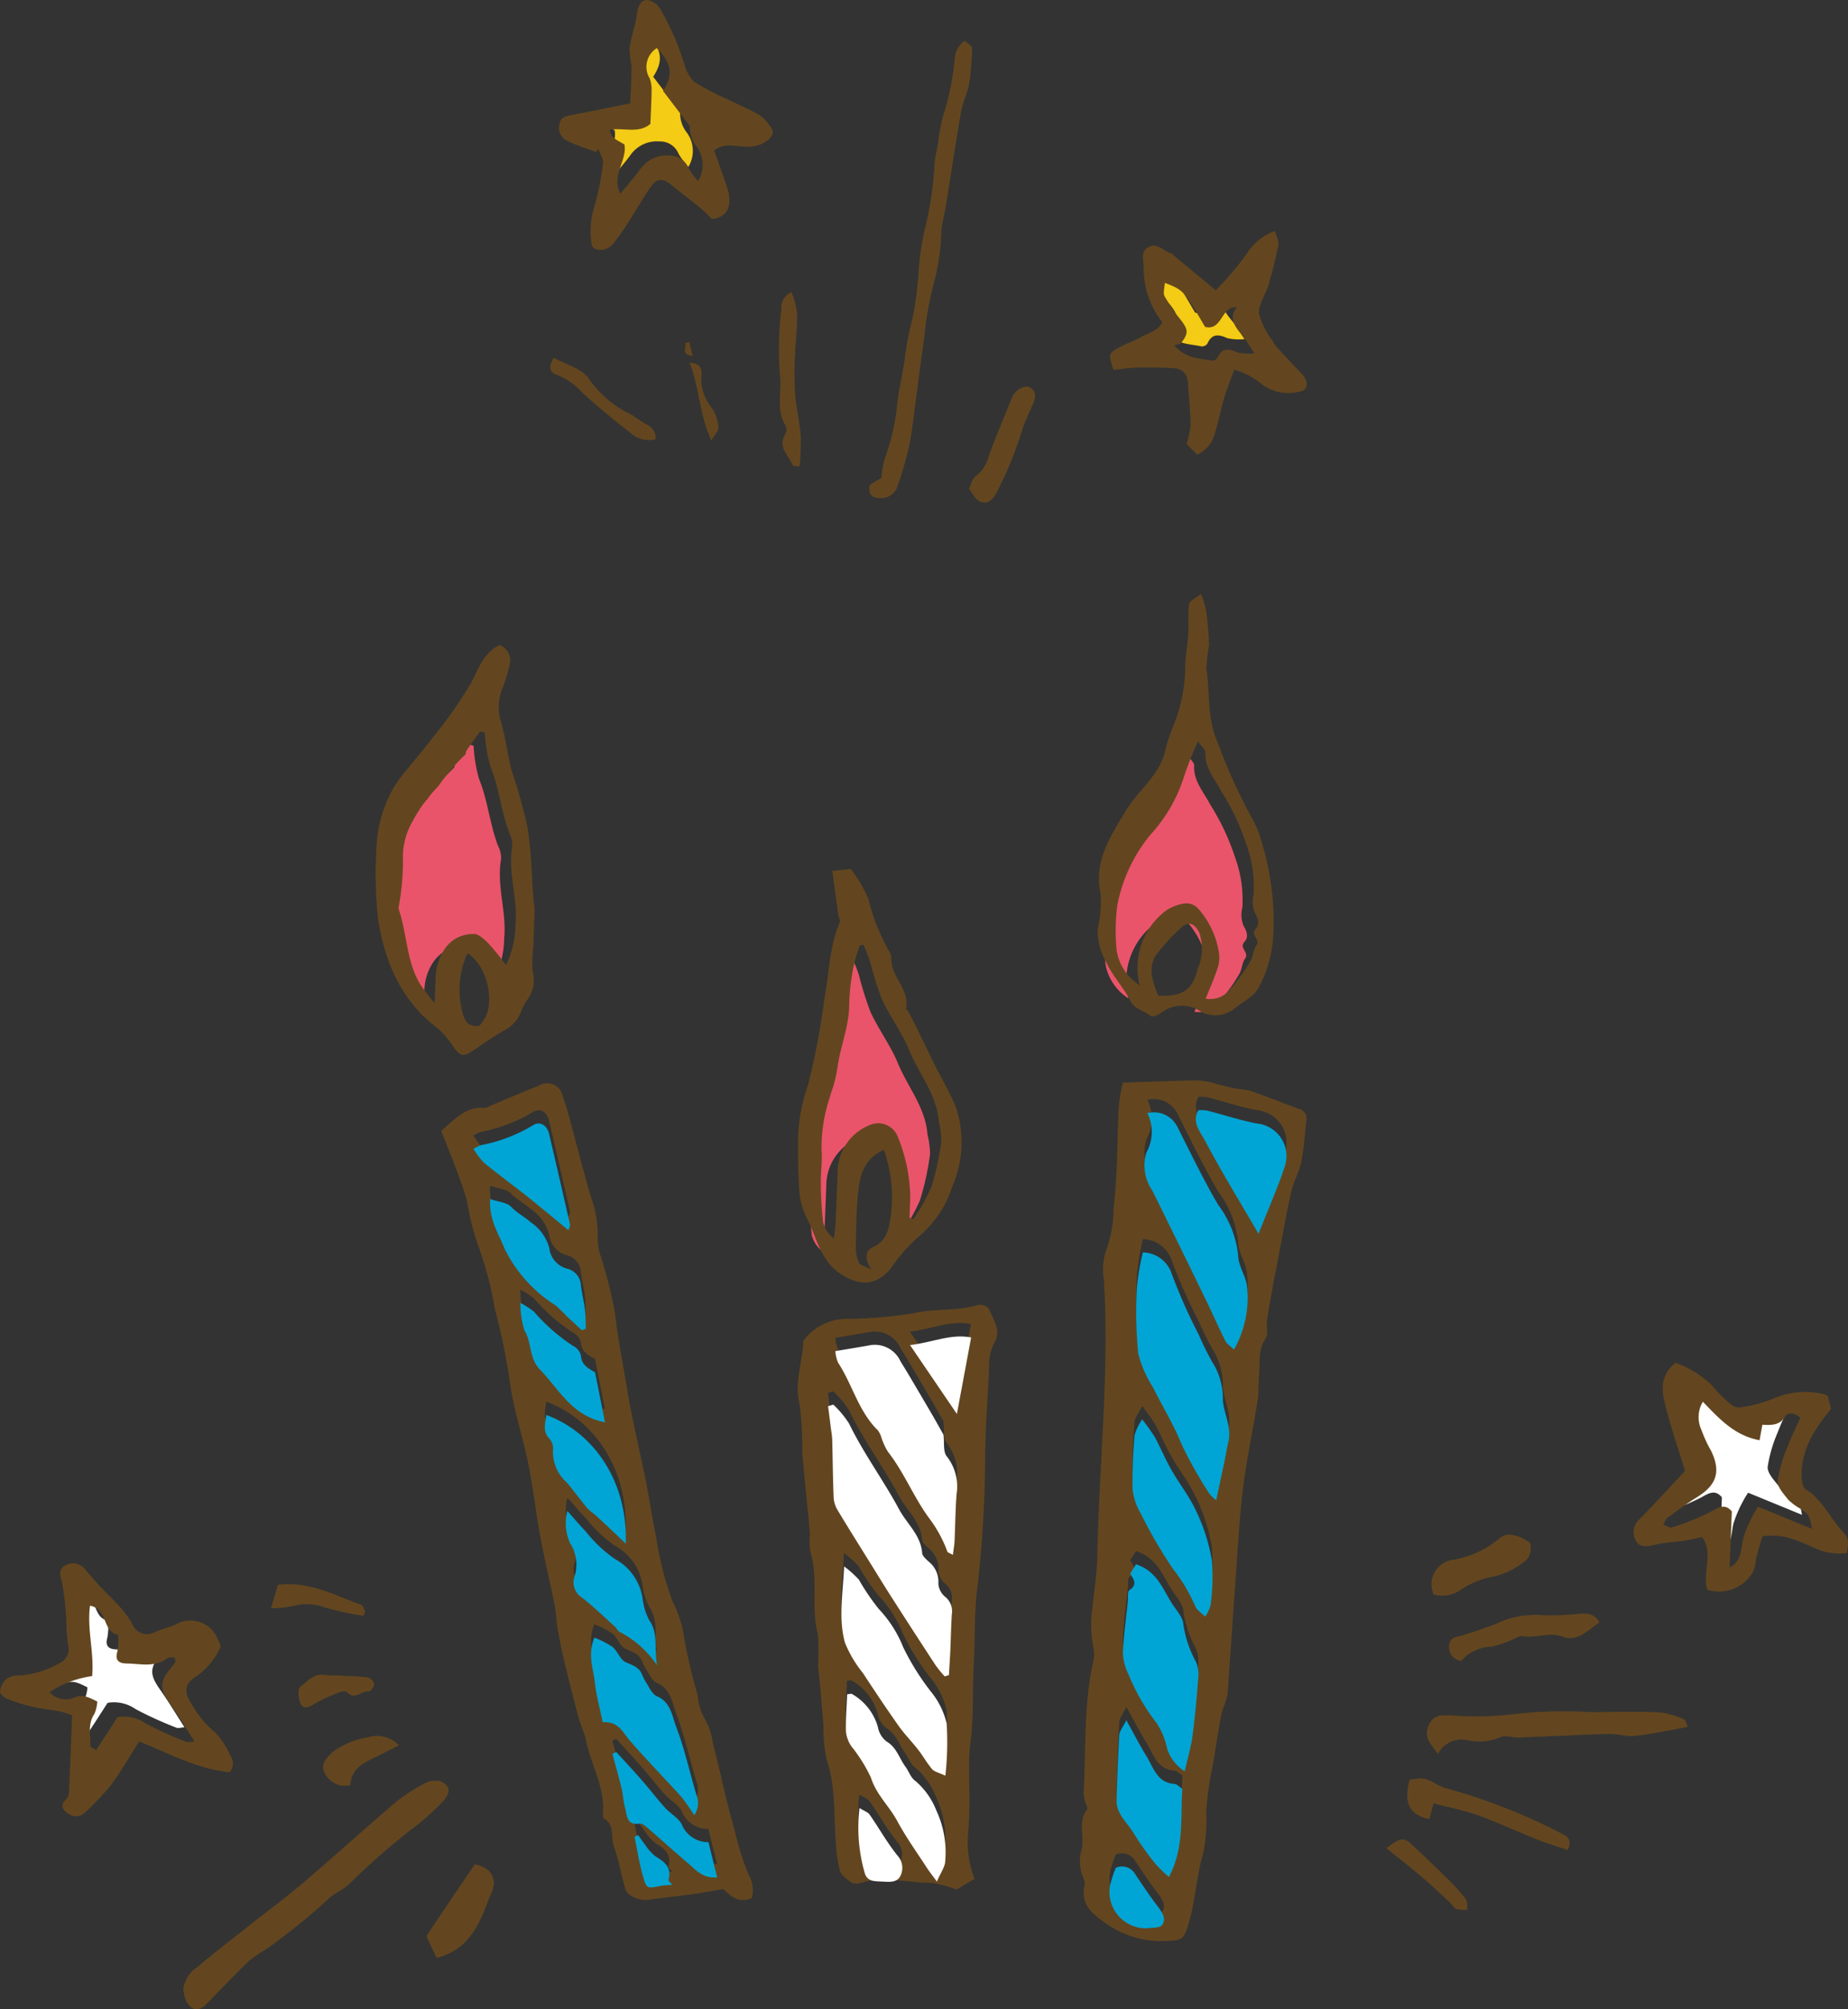 <svg id="グループ_19154" data-name="グループ 19154" xmlns="http://www.w3.org/2000/svg" xmlns:xlink="http://www.w3.org/1999/xlink" width="138" height="150" viewBox="0 0 138 150">
  <rect x="0" y="0" width="138" height="150" fill="#333333" stroke="none"/>
  <defs>
    <clipPath id="clip-path">
      <rect id="長方形_2193" data-name="長方形 2193" width="138" height="150" fill="none"/>
    </clipPath>
  </defs>
  <g id="グループ_19153" data-name="グループ 19153" clip-path="url(#clip-path)">
    <path id="パス_113415" data-name="パス 113415" d="M8.557,139.994a5.879,5.879,0,0,1-.064,1.25c-.2.676.115.891.694.9,1.018.012,2.072.313,3.01-.383.137-.1.38-.059.574-.081.032.176.085.273.055.332a2.245,2.245,0,0,1-.294.422c-.906,1.067-.9,1.592-.116,2.7.628.889,1.186,1.824,1.831,2.822-.24.015-.461.1-.62.027a28.24,28.24,0,0,1-3.021-1.375,2.809,2.809,0,0,0-2.1-.474c-.523.811-1.049,1.624-1.594,2.463-.176-.12-.44-.222-.438-.312.023-.8-.211-1.628.3-2.388A2.649,2.649,0,0,0,7,144.974c-.611-.291-1.025-.559-1.7-.3a1.613,1.613,0,0,1-1.862-.4A7.728,7.728,0,0,1,6.6,143.073c.166-1.77-.4-3.484-.158-5.247,1.392.269.894,1.987,2.113,2.168" transform="translate(-0.471 -19.011)" fill="#fff" fill-rule="evenodd"/>
    <path id="パス_113416" data-name="パス 113416" d="M150.223,128.006a9.591,9.591,0,0,0-1.091,2.29c-.193.739-.066,1.725-1.034,2.247.057-1.458.111-2.815.166-4.192-.5-.585-.938-.333-1.546.013a18.859,18.859,0,0,1-2.933,1.187c-.144.052-.37-.114-.646-.211.136-.228.186-.408.3-.5.728-.529,1.449-1.073,2.215-1.545,1.477-.914,1.805-1.909,1.07-3.444a10.794,10.794,0,0,1-.743-1.611,2.24,2.24,0,0,1,.119-2.079c1.226,1.276,2.371,2.533,4.235,2.876.086-.476.142-.8.208-1.155.694.035,1.278.046,1.682-.586.24-.377.664-.338,1.152.056-.311.7-.673,1.416-.948,2.161a10.264,10.264,0,0,0-.745,2.565c-.037.449.462.98.8,1.407a4.146,4.146,0,0,0,.921.677c.624.428.639.446.843,1.5-1.318-.542-2.575-1.056-4.032-1.655" transform="translate(-19.682 -16.574)" fill="#fff" fill-rule="evenodd"/>
    <path id="パス_113417" data-name="パス 113417" d="M58.538,12.869a5.99,5.99,0,0,1-.73-.986,1.487,1.487,0,0,0-1.423-.92,2.42,2.42,0,0,0-2.21,1.08c-.442.582-.919,1.136-1.441,1.779-.714-1.411.531-2.5.3-3.69-.929-.515-.929-.515-1.121-1.087,1.027-.191,2.178.317,3.061-.446.035-.9.083-1.722.091-2.543a2.357,2.357,0,0,0-.149-.86,1.649,1.649,0,0,1,.536-2.253c1.107,1.133,1.253,1.988.464,3.193.615.81,1.255,1.645,2.008,2.634a2.377,2.377,0,0,0,.522,1.562,2.3,2.3,0,0,1,.094,2.535" transform="translate(-7.138 -0.406)" fill="#f4cb15" fill-rule="evenodd"/>
    <path id="パス_113418" data-name="パス 113418" d="M106.666,28.526a3.969,3.969,0,0,1-1.288-.073c-.668-.309-1.149-.334-1.487.422a.507.507,0,0,1-.436.193c-.89-.2-1.891-.114-2.775-1.143.2-.067.429-.072.519-.185.569-.723.523-1.008-.086-1.778a11.383,11.383,0,0,1-1.154-1.7c-.131-.25,0-.637.016-1,1.411.549,1.411.549,3.007,3.288,1.307.31,1.167-1.551,2.378-1.474-.664.847-.122,1.475.414,2.13.312.382.561.818.893,1.314" transform="translate(-13.736 -3.209)" fill="#f4cb15" fill-rule="evenodd"/>
    <path id="パス_113419" data-name="パス 113419" d="M77.006,103.429l-.294-.089c.02-.5.041-1,.06-1.5a12.408,12.408,0,0,0-.941-4.585,1.571,1.571,0,0,0-2.161-.811,3.8,3.8,0,0,0-2.326,3.442c-.049,1.3-.1,2.609-.156,3.911-.018.355-.081.712-.125,1.066a2.2,2.2,0,0,1-.8-1.189,26.49,26.49,0,0,1-.172-2.964c-.014-.824.122-1.656.049-2.473a11.93,11.93,0,0,1,.6-3.844c.085-.356.237-.7.329-1.052a10.748,10.748,0,0,0,.267-1.246c.218-1.617.9-3.135.876-4.807a16.373,16.373,0,0,1,.368-2.938,10.1,10.1,0,0,1,.442-1.385l.266-.009c.164.421.351.836.488,1.266a24.156,24.156,0,0,0,.875,2.786c.6,1.3,1.491,2.48,2.034,3.8.728,1.771,2.055,3.3,2.211,5.305a7.069,7.069,0,0,1,.194,1.481,20.194,20.194,0,0,1-.761,3.477,14.336,14.336,0,0,1-1.327,2.356" transform="translate(-9.638 -11.443)" fill="#e9546b" fill-rule="evenodd"/>
    <path id="パス_113420" data-name="パス 113420" d="M39.627,64.458q.177.05.352.106a10.9,10.9,0,0,0,.405,2.474c.662,1.626.8,3.381,1.421,5a2.068,2.068,0,0,1,.227.985c-.357,1.987.426,3.921.229,5.914a6.988,6.988,0,0,1-.7,2.974,20.4,20.4,0,0,0-1.317-1.627c-.308-.314-.78-.742-1.119-.7a2.519,2.519,0,0,0-2.135,1.1,3.889,3.889,0,0,0-.683,2.087c-.016.56-.043,1.12-.077,1.978a17.4,17.4,0,0,1-1.071-1.4c-1.038-1.722-.982-3.763-1.606-5.608a.585.585,0,0,1,.009-.258,18.873,18.873,0,0,0,.3-3.357,5.337,5.337,0,0,1,.744-3A10.929,10.929,0,0,1,36.5,68.574a14.8,14.8,0,0,1,1.983-2.343c.087-.06.068-.253.14-.356.327-.479.669-.947,1-1.417" transform="translate(-4.612 -8.891)" fill="#e9546b" fill-rule="evenodd"/>
    <path id="パス_113421" data-name="パス 113421" d="M97.416,83.543A3.811,3.811,0,0,1,95.7,81a14.792,14.792,0,0,1,.043-3.434,11.834,11.834,0,0,1,2.443-5.237,11.434,11.434,0,0,0,2.466-4.144,26.307,26.307,0,0,1,1.113-2.86c.268.383.569.616.557.831-.066,1.163.723,1.993,1.189,2.9a17.6,17.6,0,0,1,1.87,3.972,9.125,9.125,0,0,1,.537,3.758,2.146,2.146,0,0,0,.107,1.369c.272.446.351.844.053,1.168-.429.475.385.787.047,1.248-.234.322-.225.811-.437,1.157a12.087,12.087,0,0,1-1.421,1.976,1.9,1.9,0,0,1-1.922.837c.3-.743.619-1.475.87-2.225a2.418,2.418,0,0,0,.129-1.149,6.488,6.488,0,0,0-1.618-3.416,1.2,1.2,0,0,0-.9-.325,3.3,3.3,0,0,0-1.413.518,5.321,5.321,0,0,0-1.995,5.6" transform="translate(-13.148 -9.011)" fill="#e9546b" fill-rule="evenodd"/>
    <path id="パス_113422" data-name="パス 113422" d="M102.418,93.567a6.251,6.251,0,0,1,1.376.288c.457.1.911.231,1.371.321a7.663,7.663,0,0,1,1.019.149c1.241.437,2.466.92,3.7,1.366a.76.76,0,0,1,.525.918c-.117,1.023-.181,2.058-.39,3.063-.161.778-.592,1.5-.759,2.272-.417,1.923-.753,3.868-1.122,5.8-.041.212-.1.417-.135.631-.18,1.017-.373,2.034-.526,3.055-.07.47.107,1.064-.122,1.41-.585.88-.392,1.832-.48,2.76-.057.607-.006,1.226-.1,1.824-.342,2.151-.8,4.285-1.076,6.444-.268,2.1-.378,4.224-.534,6.342-.217,2.982-.411,5.968-.621,8.953a3.037,3.037,0,0,1-.122.632c-.116.394-.3.773-.372,1.172-.228,1.226-.422,2.457-.618,3.688a22.833,22.833,0,0,0-.5,3.556,11.667,11.667,0,0,1-.245,3.112c-.509,1.774-.568,3.622-1.124,5.374-.3.931-.48,1.071-1.455,1.1a7.134,7.134,0,0,1-4.543-1.219c-1.019-.721-2.034-1.384-1.728-2.878a.8.8,0,0,0-.041-.511,3.193,3.193,0,0,1-.15-2.29c.182-.968-.3-2.018.393-2.915.065-.083-.073-.317-.112-.486a2.836,2.836,0,0,1-.149-.747c.178-3.269,0-6.564.711-9.8a2.5,2.5,0,0,0,.021-1.039,8.555,8.555,0,0,1-.1-2.788c.14-1.351.36-2.7.387-4.055.141-6.89.914-13.767.489-20.67a4.316,4.316,0,0,1,.147-2.062,9.443,9.443,0,0,0,.583-3.274c.31-2.523.26-5.09.392-7.637a13.03,13.03,0,0,1,.3-1.7c2.078-.066,3.9-.144,5.711-.164m-4.662,14.476a32.669,32.669,0,0,0,.1,4.916,8.518,8.518,0,0,0,1.1,2.524c.706,1.422,1.548,2.786,2.136,4.252a31.079,31.079,0,0,0,2.064,3.668,2.947,2.947,0,0,0,.524.515c.22-1.028.423-1.963.617-2.9.1-.459.178-.92.268-1.382.009-.042.027-.081.036-.123.222-1.063-.323-2.018-.426-3.021a5.07,5.07,0,0,0-.8-2.908,22.014,22.014,0,0,1-1.011-2.048,40.029,40.029,0,0,1-2.062-4.672,2.318,2.318,0,0,0-2.1-1.449,19.28,19.28,0,0,0-.445,2.628m8.227-.031c-.064-.822-.662-1.538-.672-2.428a7.643,7.643,0,0,0-1.488-3.719c-1.1-1.874-2.04-3.84-3.026-5.779a1.957,1.957,0,0,0-2.261-1.066,3.145,3.145,0,0,1-.08,2.954,3.328,3.328,0,0,0,.449,2.823q1.978,4,3.932,8.018c.519,1.069,1,2.158,1.529,3.223.11.216.361.364.637.63a7.826,7.826,0,0,0,.979-4.656m-4.071,33.466c.194-1.5.323-3.008.439-4.515a2.429,2.429,0,0,0-.193-.99,8.4,8.4,0,0,1-.93-2.76c-.016-.52-.5-1.047-.818-1.538-.718-1.09-1.125-2.455-2.719-2.979-.072.114-.21.333-.429.686.085.275.674.754-.06,1.243-.163.11-.1.568-.128.865-.132,1.289-.317,2.576-.365,3.867a4.008,4.008,0,0,0,.424,1.571,15.277,15.277,0,0,0,2.107,3.638,5.494,5.494,0,0,1,.766,1.874,3.107,3.107,0,0,0,1.319,1.709c.231-1.03.476-1.841.586-2.671m-4.327-22.426a37.77,37.77,0,0,0-.148,4.033,4.377,4.377,0,0,0,.588,1.779,35.777,35.777,0,0,0,2.411,4.153,12.778,12.778,0,0,1,1.7,2.855c.095.248.4.415.72.732a2.845,2.845,0,0,0,.4-.834,15.279,15.279,0,0,0,.1-3.378,14.012,14.012,0,0,0-1.146-3.611c-.507-1.113-1.285-2.1-1.895-3.167-.443-.779-.786-1.611-1.211-2.4a15.171,15.171,0,0,0-.95-1.335c-.274.547-.543.85-.567,1.171m3.566,26.406c-.233-.146-.405-.349-.593-.361-1.292-.093-1.555-1.21-2.073-2.052-.485-.782-.906-1.6-1.517-2.705-.28.569-.511.833-.527,1.1q-.146,2.437-.2,4.879c-.022,1.023.8,1.652,1.268,2.44a22.614,22.614,0,0,0,1.618,2.283,10.318,10.318,0,0,0,1.028,1c1.153-2.195.855-4.426,1-6.587m7.636-46.418a2.444,2.444,0,0,0-2.088-3.247c-1.249-.249-2.468-.647-3.7-.966a3.284,3.284,0,0,0-.648-.031c-.522.917.145,1.626.479,2.253,1.2,2.275,2.551,4.47,4.011,6.979.734-1.858,1.422-3.4,1.948-4.989M95.749,152.677a2.719,2.719,0,0,0,2.635,3.2c.436-.055,1.077,0,1.256-.253.352-.5-.051-1.016-.4-1.477-.56-.739-1.079-1.514-1.594-2.288a1.139,1.139,0,0,0-1.469-.5,9.544,9.544,0,0,0-.43,1.318" transform="translate(-12.857 -12.905)" fill="#63461f" fill-rule="evenodd"/>
    <path id="パス_113423" data-name="パス 113423" d="M57,154.348c-1.1.15-2.213.259-3.315.419-.646.1-1.566-.251-1.733-.8-.316-1.049-.485-2.146-.856-3.17-.252-.692.1-1.609-.754-2.1-.087-.049-.07-.331-.059-.5.123-1.906-.923-3.534-1.267-5.332-.11-.571-.4-1.108-.553-1.676q-.563-2.1-1.07-4.218c-.2-.817-.358-1.643-.5-2.469-.1-.593-.12-1.2-.237-1.791-.339-1.7-.746-3.38-1.061-5.081-.331-1.8-.531-3.634-.894-5.43-.394-1.954-1.052-3.866-1.331-5.834a49.683,49.683,0,0,0-1.171-5.74,25.9,25.9,0,0,0-1.27-4.784,19.36,19.36,0,0,1-.8-3.231c-.223-.809-.52-1.6-.813-2.386-.354-.951-.737-1.891-1.113-2.852,1.013-.872,1.83-1.84,3.252-1.724.152.013.319-.12.477-.184,1.178-.49,2.353-.991,3.539-1.464a1.187,1.187,0,0,1,1.81.8c.188.519.344,1.052.491,1.589.538,1.969,1.029,3.955,1.612,5.913a8.309,8.309,0,0,1,.5,3.143,4.539,4.539,0,0,0,.261,1.39A32.45,32.45,0,0,1,51.179,111c.214,1.866.585,3.7.888,5.546.391,2.383.968,4.734,1.443,7.1.266,1.334.452,2.687.734,4.014a24.618,24.618,0,0,0,1.215,4.8,8.976,8.976,0,0,1,.808,2.295,37.4,37.4,0,0,0,1.074,4.692,4.666,4.666,0,0,0,.419,1.6,5.181,5.181,0,0,1,.723,2.013c.367,1.4.677,2.823,1.024,4.232.191.776.392,1.548.615,2.314a21.434,21.434,0,0,0,1.028,3.286,2.3,2.3,0,0,1,.241,1.75c-1.082.463-1.665-.283-2.135-.676-.957.164-1.6.292-2.253.381m-7.338-16.843c.108.991.377,1.965.592,3.026,1.186-.09,1.505.77,2.053,1.4,1.249,1.431,2.575,2.791,3.848,4.2a14.267,14.267,0,0,1,.931,1.335,1.575,1.575,0,0,0,.174-1.5c-.511-1.7-.881-3.442-1.513-5.087-.31-.807-.393-1.851-1.449-2.3-.37-.16-.581-.707-.845-1.093a4.117,4.117,0,0,1-.284-.583c-.237-.521-.715-.643-1.2-.863-.41-.186-.593-.819-.974-1.136a6.95,6.95,0,0,0-1.359-.7c-.524,1.293-.083,2.3.025,3.295m-1.831-10.331a2.927,2.927,0,0,1,.322,2.479,1.342,1.342,0,0,0,.529,1.549c.875.68,1.672,1.461,2.5,2.206.126.114.2.322.346.38a7.53,7.53,0,0,1,2.794,2.5c-.251-1.134.147-2.329-.594-3.384a4.716,4.716,0,0,1-.49-1.591,4.019,4.019,0,0,0-2.053-2.96,10.121,10.121,0,0,1-2.2-2.074c-.411-.415-.781-.868-1.361-1.519a3.6,3.6,0,0,0,.21,2.418m-4.915-22.021a10.361,10.361,0,0,0,3.793,4.237,10.753,10.753,0,0,1,.831.8c.383.361.772.72,1.158,1.08l.293-.116c-.017-.486-.006-.973-.066-1.455-.07-.591-.229-1.174-.3-1.769a1.343,1.343,0,0,0-.969-1.249,1.8,1.8,0,0,1-1.392-1.539,3.36,3.36,0,0,0-1.389-1.943c-.455-.406-1.019-.685-1.467-1.154-.306-.321-.913-.354-1.565-.576-.088,1.573.64,2.594,1.069,3.683m4.9-1.768q-.771-3.393-1.565-6.781c-.15-.636-.649-.95-1.151-.673a11.729,11.729,0,0,1-3.917,1.51,2.434,2.434,0,0,0-.572.283,5.716,5.716,0,0,0,.793,1.041c1.045.862,2.145,1.66,3.207,2.5,1,.795,1.98,1.617,3.081,2.523.057-.178.147-.305.124-.409m-1.519,16a1.123,1.123,0,0,1,.248.839,3.041,3.041,0,0,0,1.026,2.407c.525.625,1.007,1.287,1.527,1.915a5.522,5.522,0,0,0,.579.491q.662.606,1.314,1.223c.3.283.6.571.983.944.165-4.486-2.254-8.254-5.925-9.608-.105.692-.279,1.261.248,1.79m2.33-6.235a1.129,1.129,0,0,0-.605-.725,13.879,13.879,0,0,1-2.914-2.561,8.712,8.712,0,0,0-.994-.641,6.27,6.27,0,0,0,.312,2.087c.549.906.317,2.039,1.133,2.88,1.433,1.473,2.387,3.481,4.865,3.947-.254-1.276-.488-2.462-.741-3.728-.536-.314-1.017-.558-1.057-1.259m9.523,36.342a2.123,2.123,0,0,1-1.99-1.323c-.248-.5-.855-.8-1.247-1.241-.592-.654-1.126-1.359-1.7-2.021-.638-.729-1.3-1.434-1.951-2.152l-.278.153c.23.863.478,1.726.689,2.594.11.457.114.939.243,1.385.165.562.086,1.378,1.1,1.219.164-.024.39.145.542.277,1.031.89,2.035,1.8,3.073,2.683a2.751,2.751,0,0,0,2.169,1.053c-.218-.88-.424-1.713-.65-2.627m-4.92,2.424c.289,1.063.329,1.046,1.367.829a8.315,8.315,0,0,1,.854-.072c-.122-.153-.31-.3-.286-.382.249-.895-.251-1.317-.937-1.722a3.743,3.743,0,0,1-.831-.928c-.177-.217-.33-.454-.493-.682-.091.04-.18.082-.269.122.195.947.342,1.907.6,2.836" transform="translate(-5.253 -12.944)" fill="#63461f" fill-rule="evenodd"/>
    <path id="パス_113424" data-name="パス 113424" d="M78.978,156.14c-1.75.01-3.506-.529-5.256.021a.828.828,0,0,1-.638-.04c-.329-.236-.75-.508-.857-.853a9.93,9.93,0,0,1-.31-2.091c-.178-2.08.009-4.186-.69-6.228a11.023,11.023,0,0,1-.238-2.554c-.128-1.481-.232-2.964-.408-4.438a19.441,19.441,0,0,0-.009-2.367c-.554-2.051.087-4.187-.582-6.217a6.33,6.33,0,0,1-.005-1.3c-.188-2.035-.419-4.07-.587-6.112a22.715,22.715,0,0,0-.194-3.546c-.407-1.61.207-3.08.271-4.617.008-.177.216-.353.347-.518a4.027,4.027,0,0,1,3.1-1.233,34.568,34.568,0,0,0,4.744-.413c1.609-.387,3.267-.133,4.846-.624a.892.892,0,0,1,.806.248c.36.8.953,1.7.455,2.518a3.483,3.483,0,0,0-.408,1.835c-.092,2.167-.276,4.326-.3,6.5a88.826,88.826,0,0,1-.6,10.127c-.229,1.852-.148,3.743-.254,5.61-.106,1.84.007,3.688-.21,5.525a14.659,14.659,0,0,0-.13,1.5c-.028,1.9.1,3.809-.092,5.687a7.714,7.714,0,0,0,.491,3.29c-.5.294-1.013.6-1.35.8a8.552,8.552,0,0,0-1.942-.511m-7.412-34.727a5.9,5.9,0,0,1,.073.637c.037,1.466.047,2.935.11,4.4a2.084,2.084,0,0,0,.321.931c.8,1.339,1.637,2.661,2.462,3.988.537.868,1.071,1.741,1.625,2.6q1.593,2.483,3.208,4.952a9.581,9.581,0,0,0,.672.823l.317-.1c.036-.581.076-1.162.1-1.743.044-.937.056-1.876.118-2.811a1.36,1.36,0,0,0-.476-1.266,1.421,1.421,0,0,1-.532-.986,1.928,1.928,0,0,0-.751-1.687c-.185-.178-.443-.4-.459-.615-.1-1.343-1.142-2.187-1.722-3.264-1.169-2.177-2.654-4.175-3.74-6.411a7.367,7.367,0,0,0-1.173-1.406c-.13.039-.263.079-.393.121.08.612.157,1.224.235,1.833m7.522-1.24c-.6-1.031-1.207-2.054-1.815-3.082-.172-.289-.354-.575-.531-.865a2.1,2.1,0,0,0-2.291-1.2c-.829.15-1.659.282-2.571.438a2.608,2.608,0,0,0,.2.858c1.077,1.637,1.523,3.64,2.976,5.057a1.731,1.731,0,0,1,.267.552,5.087,5.087,0,0,0,.484,1.047c1.188,1.516,1.9,3.325,3.018,4.875a9.706,9.706,0,0,1,1.417,2.57c.03.085.2.125.415.25.048-.4.11-.718.124-1.04.057-1.174.059-2.351.154-3.521a3.628,3.628,0,0,0-.739-2.8c-.282-.348-.166-1.017-.241-1.619-.248-.436-.551-.986-.866-1.526m1.1,23.1a5.861,5.861,0,0,0-1.174-2.383,18.323,18.323,0,0,1-2.085-3.324,8.94,8.94,0,0,0-1.819-2.845,16.755,16.755,0,0,1-1.489-2.2,8.336,8.336,0,0,0-1.1-.988c-.107,2.13-.425,3.938.061,5.7a8.9,8.9,0,0,0,1.337,2.26c.862,1.311,1.73,2.621,2.637,3.9.455.643,1.017,1.213,1.5,1.836.362.466.65.994,1.036,1.443.169.194.494.254.991.488a23.088,23.088,0,0,0,.1-3.892m-.113,10.258a7.344,7.344,0,0,0-.655-3.749,5.583,5.583,0,0,0-1.58-2.233c-.328-.217-.474-.7-.728-1.044-.468-.631-.657-1.448-1.423-1.9a1.744,1.744,0,0,1-.642-1.082,4.147,4.147,0,0,0-1.937-2.462c-.05-.039-.16.009-.359.024-.036.923-.115,1.863-.089,2.8a2.38,2.38,0,0,0,.4,1.071,11.954,11.954,0,0,1,1.455,2.321c.4,1.285,1.374,2.15,1.978,3.27.647,1.2,1.451,2.317,2.193,3.466.183.28.4.544.762,1.046a5.146,5.146,0,0,0,.621-1.532m.876-33.373c.393-2.112.723-3.885,1.062-5.712-1.523-.294-2.862.365-4.558.571,1.225,1.8,2.268,3.336,3.5,5.14m-6.9,34.211c.18.7.71.664,1.229.687.563.028,1.23.15,1.489-.494a1.344,1.344,0,0,0-.253-1.434c-.773-.961-1.38-2.051-2.086-3.066-.122-.178-.389-.259-.753-.487a12.24,12.24,0,0,0,.374,4.795" transform="translate(-9.496 -15.586)" fill="#63461f" fill-rule="evenodd"/>
    <path id="パス_113425" data-name="パス 113425" d="M74.339,77.441a14.625,14.625,0,0,0,1.52,3.882,1.119,1.119,0,0,1,.2.6c-.049,1.375,1.4,2.311,1.1,3.757-.011.049.122.12.161.193.234.446.465.892.687,1.346.416.845.821,1.7,1.24,2.543.548,1.1,1.18,2.159,1.642,3.292a8.274,8.274,0,0,1-.325,6.017,7.774,7.774,0,0,1-2.274,3.461,12.548,12.548,0,0,0-2.154,2.372c-1.252,1.729-2.759,1.355-3.991.482-1.358-.962-1.642-2.545-2.309-3.9a5.521,5.521,0,0,1-.623-1.921c-.118-1.433-.124-2.88-.112-4.32a12.891,12.891,0,0,1,.737-3.857,54.612,54.612,0,0,0,1.239-6.542c.354-1.87.357-3.811,1.126-5.6.068-.156-.076-.4-.106-.607-.15-1.073-.293-2.148-.442-3.242.573-.063.949-.1,1.371-.149a10.291,10.291,0,0,1,1.31,2.2m4.7,21.589a19.987,19.987,0,0,0,.762-3.477,7.057,7.057,0,0,0-.194-1.478c-.157-2.008-1.484-3.535-2.211-5.306-.543-1.32-1.43-2.5-2.035-3.8a24.324,24.324,0,0,1-.875-2.787c-.137-.431-.324-.844-.488-1.267-.087,0-.177.007-.266.011a10.087,10.087,0,0,0-.442,1.384,16.373,16.373,0,0,0-.369,2.938c.022,1.672-.657,3.191-.875,4.807a10.924,10.924,0,0,1-.267,1.246c-.092.355-.244.695-.329,1.052a11.946,11.946,0,0,0-.6,3.843c.073.817-.063,1.65-.049,2.476a26.7,26.7,0,0,0,.172,2.963,2.2,2.2,0,0,0,.8,1.189c.043-.355.108-.712.125-1.066.059-1.3.107-2.606.155-3.911A3.8,3.8,0,0,1,74.373,94.4a1.572,1.572,0,0,1,2.16.812,12.385,12.385,0,0,1,.942,4.585c-.017.5-.04,1-.059,1.5.1.028.2.059.293.088a14.229,14.229,0,0,0,1.326-2.357m-5.464.494c-.128,1.335-.142,2.686-.161,4.03a2.755,2.755,0,0,0,.244,1.123c.07.156.383.209.919.469-.575-.842-.4-1.427.11-1.659,1.042-.477,1.2-1.338,1.332-2.3a10.615,10.615,0,0,0-.51-4.966c-1.511.657-1.808,1.962-1.934,3.3" transform="translate(-9.501 -10.378)" fill="#63461f" fill-rule="evenodd"/>
    <path id="パス_113426" data-name="パス 113426" d="M42.544,57.3a13.758,13.758,0,0,1-.561,1.818,3.692,3.692,0,0,0-.095,2.487c.276.978.432,1.992.642,2.988q.08.374.185.74a36.879,36.879,0,0,1,1.154,4.164c.28,1.768.305,3.577.443,5.367.02.256.082.512.078.767-.02.941-.06,1.882-.093,2.821a9.1,9.1,0,0,0-.045,1.782,2.489,2.489,0,0,1-.391,2.092,3.536,3.536,0,0,0-.48.906,2.576,2.576,0,0,1-1.261,1.4c-.825.452-1.584,1.02-2.374,1.541-.665.44-.88.389-1.37-.253a6.94,6.94,0,0,0-1.194-1.428c-2.8-2.1-4.018-5.062-4.5-8.344a32.728,32.728,0,0,1-.1-5.041A9.771,9.771,0,0,1,33.9,66.452a11.555,11.555,0,0,1,1.145-1.516c.612-.771,1.261-1.513,1.846-2.3A31.8,31.8,0,0,0,39.644,58.7c.571-1.085.935-2.239,2.13-2.844a1.243,1.243,0,0,1,.77,1.443m-3.22,6.411c-.072.1-.053.295-.139.357A14.857,14.857,0,0,0,37.2,66.407a11.035,11.035,0,0,0-1.891,2.565,5.333,5.333,0,0,0-.743,3,18.89,18.89,0,0,1-.306,3.359.628.628,0,0,0-.009.259c.624,1.845.568,3.885,1.608,5.607a17.415,17.415,0,0,0,1.07,1.4c.034-.858.062-1.418.078-1.978a3.88,3.88,0,0,1,.685-2.087,2.516,2.516,0,0,1,2.133-1.1c.339-.046.811.381,1.118.695a20.144,20.144,0,0,1,1.319,1.627,7.008,7.008,0,0,0,.7-2.974c.2-1.992-.587-3.926-.231-5.916a2.068,2.068,0,0,0-.226-.983c-.618-1.624-.759-3.378-1.421-5a10.809,10.809,0,0,1-.405-2.475l-.353-.106c-.336.471-.677.938-1,1.417m-.3,19.622a1.472,1.472,0,0,0,.409.78,1.144,1.144,0,0,0,.748.182c.121,0,.245-.226.349-.36.975-1.263.369-4.141-1.157-5.079a6.614,6.614,0,0,0-.349,4.477" transform="translate(-4.473 -7.704)" fill="#63461f" fill-rule="evenodd"/>
    <path id="パス_113427" data-name="パス 113427" d="M103.122,52.607a25.556,25.556,0,0,1,.23,2.659,13.55,13.55,0,0,0-.2,1.78c.3,1.84.021,3.731.867,5.541a41.794,41.794,0,0,0,2.449,5.43,7.741,7.741,0,0,1,.791,1.875,19.963,19.963,0,0,1,.872,7.238,9.237,9.237,0,0,1-1,3.552,2.167,2.167,0,0,1-.528.71c-.391.333-.832.6-1.245.907a2.306,2.306,0,0,1-2.563.352,2.547,2.547,0,0,0-3.139.141c-.2.121-.59.235-.69.139-.451-.428-1.147-.424-1.492-1.121-.5-1.008-1.314-1.819-1.805-2.89a4.814,4.814,0,0,1-.64-2.4,9.861,9.861,0,0,0,.231-2.683c-.549-2.452.748-4.323,1.854-6.183.874-1.471,2.386-2.544,2.909-4.279a12.577,12.577,0,0,1,.6-1.946,11.848,11.848,0,0,0,.95-4.75c.04-.762.185-1.519.23-2.279.044-.742-.043-1.5.063-2.224.035-.24.487-.42.888-.74a8.241,8.241,0,0,1,.367,1.171m-2.954,22.448a3.287,3.287,0,0,1,1.414-.518,1.194,1.194,0,0,1,.9.323,6.492,6.492,0,0,1,1.618,3.416,2.416,2.416,0,0,1-.129,1.149c-.25.752-.572,1.483-.869,2.225a1.9,1.9,0,0,0,1.923-.837,12.1,12.1,0,0,0,1.421-1.975c.212-.346.2-.834.437-1.156.337-.463-.476-.774-.047-1.247.3-.327.218-.723-.053-1.169a2.143,2.143,0,0,1-.108-1.37,9.094,9.094,0,0,0-.538-3.758,17.586,17.586,0,0,0-1.868-3.971c-.467-.908-1.256-1.74-1.189-2.9.012-.215-.289-.447-.557-.83a26.12,26.12,0,0,0-1.113,2.859,11.469,11.469,0,0,1-2.465,4.145A11.834,11.834,0,0,0,96.5,74.675a14.833,14.833,0,0,0-.042,3.434,3.809,3.809,0,0,0,1.716,2.542,5.319,5.319,0,0,1,1.995-5.6m2.352,4.319a3.7,3.7,0,0,0,.111-2.618c-.342-.722-.8-.919-1.38-.383a13.319,13.319,0,0,0-1.959,2.173,2.419,2.419,0,0,0-.193,1.492,6.5,6.5,0,0,0,.465,1.395c1.887.069,2.559-.457,2.956-2.059" transform="translate(-13.065 -7.095)" fill="#63461f" fill-rule="evenodd"/>
    <path id="パス_113428" data-name="パス 113428" d="M3.923,146.334a12.457,12.457,0,0,1-3.344-.83c-.236-.06-.6-.385-.58-.549A1.584,1.584,0,0,1,.487,144a1.533,1.533,0,0,1,.976-.25,6.855,6.855,0,0,0,2.935-.895,1.142,1.142,0,0,0,.681-1.389,15.969,15.969,0,0,1-.129-1.8,20,20,0,0,0-.307-2.8c-.127-.544-.331-1.027.243-1.343a1.155,1.155,0,0,1,1.517.364c.2.229.4.455.6.691.961,1.15,2.2,2.042,2.925,3.424a1.163,1.163,0,0,0,1.564.546c.534-.255,1.133-.369,1.664-.625a2.2,2.2,0,0,1,2.954.8,7.126,7.126,0,0,1,.379.856,5.329,5.329,0,0,1-1.741,2.174c-1.1.695-1.034,1.292-.244,2.443a7.042,7.042,0,0,0,1.577,1.818,6.186,6.186,0,0,1,1.1,1.685,1.028,1.028,0,0,1-.028,1.279c-2.489-.256-4.619-1.455-6.765-2.3-.758,1.19-1.365,2.268-2.1,3.25a19.694,19.694,0,0,1-1.935,2.051.956.956,0,0,1-1.31.044c-.454-.3-.527-.648-.069-1.055a.887.887,0,0,0,.18-.582c.084-1.824.151-3.649.229-5.663a5.735,5.735,0,0,0-1.452-.38m2.79-7.793c-.237,1.763.324,3.477.158,5.248A7.707,7.707,0,0,0,3.7,144.995a1.614,1.614,0,0,0,1.861.4c.681-.261,1.095.009,1.706.3a2.721,2.721,0,0,1-.221.928c-.512.757-.278,1.583-.3,2.388,0,.09.262.192.438.313.545-.842,1.071-1.654,1.594-2.465a2.82,2.82,0,0,1,2.1.474A28.737,28.737,0,0,0,13.9,148.7a1.7,1.7,0,0,0,.621-.027c-.645-1-1.2-1.937-1.832-2.825-.787-1.108-.79-1.635.116-2.7a2.318,2.318,0,0,0,.294-.421c.029-.059-.023-.157-.055-.336-.192.024-.436-.016-.574.084-.938.7-1.992.393-3.01.382-.58-.009-.891-.222-.694-.9a5.745,5.745,0,0,0,.064-1.248c-1.22-.181-.721-1.9-2.113-2.169" transform="translate(0 -18.671)" fill="#63461f" fill-rule="evenodd"/>
    <path id="パス_113429" data-name="パス 113429" d="M143.857,121.382c-.306-1.151-.541-2.351.708-3.362a7.183,7.183,0,0,1,2.79,1.763,10.049,10.049,0,0,0,1.429,1.4.959.959,0,0,0,.725.151,10.751,10.751,0,0,0,2.441-.674,5.932,5.932,0,0,1,3.64-.317,1.693,1.693,0,0,1,.351.144q.123.515.236.98c-1.229,1.494-2.251,3.058-2.19,5.07.01.319.084.79.293.92,1.3.8,1.858,2.231,2.867,3.269.449.457.275.934.223,1.489a4.253,4.253,0,0,1-2.2-.28c-1.255-.519-2.478-1.235-4.114-.962-.145.493-.317,1.041-.464,1.6a3.9,3.9,0,0,1-.2.988,2.937,2.937,0,0,1-3.442,1.405c-.424-1.271.494-2.721-.394-3.94-.515.107-.92.212-1.334.273-.721.106-1.459.121-2.162.294-.55.137-1.13.244-1.421-.24a1.276,1.276,0,0,1,.227-1.642c1.16-1.178,2.27-2.407,3.413-3.625-.5-1.62-1.017-3.145-1.426-4.7m10.906,9.036c-.2-1.049-.219-1.068-.843-1.5a4.245,4.245,0,0,1-.922-.676c-.34-.428-.839-.961-.8-1.409a10.254,10.254,0,0,1,.745-2.563c.275-.745.637-1.459.948-2.162-.487-.393-.913-.432-1.153-.057-.4.635-.987.623-1.682.587-.063.359-.121.679-.208,1.156-1.863-.344-3.008-1.6-4.233-2.875a2.238,2.238,0,0,0-.12,2.076,10.558,10.558,0,0,0,.743,1.61c.735,1.536.407,2.533-1.07,3.446-.766.471-1.487,1.016-2.214,1.544-.119.089-.169.271-.3.5.277.1.5.262.645.211a18.777,18.777,0,0,0,2.933-1.188c.61-.348,1.041-.6,1.546-.013-.054,1.377-.108,2.733-.164,4.193.966-.524.84-1.51,1.033-2.246a9.593,9.593,0,0,1,1.091-2.294l4.032,1.656" transform="translate(-19.448 -16.279)" fill="#63461f" fill-rule="evenodd"/>
    <path id="パス_113430" data-name="パス 113430" d="M59,15.565c-.715-.584-1.457-1.138-2.172-1.724-.731-.6-1.126-.575-1.681.253-.573.849-1.079,1.742-1.639,2.6a13.784,13.784,0,0,1-1.129,1.567c-.5.574-1.516.507-1.55-.078a6.089,6.089,0,0,1,.185-2.68,21.132,21.132,0,0,0,.658-3.214c.092-.332-.2-.767-.311-1.155l-.225.214c-.7-.27-1.433-.492-2.105-.826a1.078,1.078,0,0,1-.618-1.184c.093-.635.546-.68,1.034-.771,1.41-.266,2.815-.561,4.269-.853.038-.981.1-1.891.1-2.8a9.607,9.607,0,0,1-.161-1.259c.135-.886.44-1.751.565-2.64C54.293.482,54.483,0,54.99,0a1.5,1.5,0,0,1,.984.684,20.772,20.772,0,0,1,1.8,4.141,2.793,2.793,0,0,0,.737,1.3,21.433,21.433,0,0,0,2.606,1.347c.765.38,1.556.716,2.291,1.145a3.213,3.213,0,0,1,.781.849c.3.375.2.648-.168.974a2.349,2.349,0,0,1-1.686.506c-.749.009-1.548-.322-2.348.278.306.877.612,1.746.916,2.618.526,1.5.1,2.378-1.089,2.506-.315-.3-.549-.563-.819-.784m-.3-4.584a2.368,2.368,0,0,1-.521-1.56c-.753-.99-1.393-1.828-2.009-2.635.789-1.205.643-2.062-.464-3.194a1.65,1.65,0,0,0-.536,2.253,2.357,2.357,0,0,1,.149.859c-.009.822-.057,1.644-.092,2.543-.882.764-2.033.255-3.06.447.192.572.192.572,1.12,1.087.234,1.191-1.011,2.279-.3,3.69.523-.641,1-1.2,1.441-1.778a2.42,2.42,0,0,1,2.21-1.082,1.489,1.489,0,0,1,1.424.92,5.931,5.931,0,0,0,.729.985A2.3,2.3,0,0,0,58.7,10.98" transform="translate(-6.654 0)" fill="#63461f" fill-rule="evenodd"/>
    <path id="パス_113431" data-name="パス 113431" d="M104.6,32.574c-.245.819-.387,1.671-.653,2.48a2.418,2.418,0,0,1-1.327,1.65l-.8-.806a6.584,6.584,0,0,0,.3-1.415c-.013-1.024-.125-2.047-.191-3.073-.041-.673-.346-1.1-.978-1.151-.91-.07-1.827-.081-2.74-.063-.631.013-1.258.117-1.851.176-.392-1.214-.4-1.229.514-1.719.522-.28,1.095-.468,1.608-.761.54-.31,1.226-.442,1.525-1.082a6.5,6.5,0,0,1-1.387-4.055c0-.522-.266-1.21.36-1.551.693-.374,1.164.372,1.772.5.032.006.05.067.082.1L104,24.426a22.851,22.851,0,0,0,2.3-2.7A4.2,4.2,0,0,1,108.414,20c.11.4.319.74.264,1.034-.192,1.007-.449,2-.737,2.987-.214.737-.763,1.463-.712,2.16a5.979,5.979,0,0,0,1.033,2.043,2.206,2.206,0,0,0,.281.435c.622.676,1.245,1.35,1.882,2.008.532.547.494,1.216-.129,1.319a3.355,3.355,0,0,1-2.853-.541,5.624,5.624,0,0,0-2.061-1.091c-.292.816-.574,1.51-.787,2.224m1.4-4.76c-.536-.654-1.078-1.284-.414-2.131-1.211-.077-1.071,1.784-2.378,1.476-1.6-2.74-1.6-2.74-3.007-3.29-.014.361-.147.749-.016,1a11.275,11.275,0,0,0,1.155,1.7c.609.771.656,1.054.086,1.78-.091.112-.322.117-.519.182.883,1.03,1.885.949,2.774,1.146a.511.511,0,0,0,.437-.193c.338-.757.818-.733,1.487-.425a3.92,3.92,0,0,0,1.288.074c-.332-.5-.58-.931-.893-1.313" transform="translate(-13.214 -2.758)" fill="#63461f" fill-rule="evenodd"/>
    <path id="パス_113432" data-name="パス 113432" d="M15.869,169.786a3.532,3.532,0,0,0,.209.852c.41.771.947.83,1.542.22,1.053-1.079,2.092-2.173,3.176-3.218a11.316,11.316,0,0,1,1.258-.85A47.8,47.8,0,0,0,26.747,163c.455-.432,1.11-.669,1.546-1.116a53.542,53.542,0,0,1,5.2-4.495,17.489,17.489,0,0,0,1.8-1.68c.212-.222.445-.627.378-.859a.911.911,0,0,0-1.021-.63,1.5,1.5,0,0,0-.627.117,14.427,14.427,0,0,0-2.146,1.35c-2.387,2.029-4.708,4.141-7.091,6.174-1.238,1.057-2.557,2.021-3.832,3.03-1.374,1.086-2.761,2.158-4.1,3.279a2.232,2.232,0,0,0-.98,1.616" transform="translate(-2.182 -21.272)" fill="#63461f" fill-rule="evenodd"/>
    <path id="パス_113433" data-name="パス 113433" d="M76.171,36.159l-.872.518c-.11.5.006.93.561.973a1.3,1.3,0,0,0,1.429-.666,24.443,24.443,0,0,0,.851-2.779,16.079,16.079,0,0,0,.34-1.893c.3-2.213.572-4.429.888-6.639a24.352,24.352,0,0,1,.722-4.059,16.84,16.84,0,0,0,.554-3.9c.049-.594.225-1.178.32-1.769.392-2.41.754-4.826,1.174-7.23.116-.663.464-1.287.577-1.95a19.064,19.064,0,0,0,.225-2.687c0-.167-.335-.342-.555-.549a1.756,1.756,0,0,0-.741,1.292,19.222,19.222,0,0,1-.706,3.784,13.857,13.857,0,0,0-.548,2.59c-.075.507-.216,1.008-.252,1.517a25.843,25.843,0,0,1-.776,5.082,20.7,20.7,0,0,0-.416,2.935,24.651,24.651,0,0,1-.442,3.459,23.571,23.571,0,0,0-.6,3.124c-.149,1.147-.449,2.279-.566,3.429a15.77,15.77,0,0,1-.927,3.988,8.273,8.273,0,0,0-.245,1.423" transform="translate(-10.348 -0.487)" fill="#63461f" fill-rule="evenodd"/>
    <path id="パス_113434" data-name="パス 113434" d="M124.367,151.374a1.982,1.982,0,0,1,2.23-1.013,4.071,4.071,0,0,0,2.415-.227c.348-.188.91.037,1.37.02,2.243-.085,4.487-.205,6.73-.266.668-.02,1.352.217,2.006.144,1.266-.144,2.517-.422,3.9-.669-.116-.254-.149-.52-.265-.559a6.437,6.437,0,0,0-1.836-.532c-1.686-.068-3.376-.024-5.063-.012a33.406,33.406,0,0,0-5.579.117,23.8,23.8,0,0,1-4.872.127c-.693-.017-1.349-.134-1.73.75s.129,1.362.692,2.122" transform="translate(-16.987 -20.441)" fill="#63461f" fill-rule="evenodd"/>
    <path id="パス_113435" data-name="パス 113435" d="M122.03,154.083c-.49,1.721-.051,2.642,1.453,2.959.056-.19.112-.388.166-.586.043-.156.08-.312.151-.586,1.163.308,2.29.525,3.354.908,1.477.53,2.9,1.2,4.366,1.782.743.3,1.514.525,2.3.793.343-.725.044-1-.442-1.223a44.023,44.023,0,0,0-8.563-3.367c-.774-.173-1.385-.9-2.288-.725a3.569,3.569,0,0,1-.5.044" transform="translate(-16.753 -21.244)" fill="#63461f" fill-rule="evenodd"/>
    <path id="パス_113436" data-name="パス 113436" d="M124.1,137.362a2.4,2.4,0,0,0,2.144-.432,6.55,6.55,0,0,1,2.485-.934,5.939,5.939,0,0,0,2.331-1.239,1.292,1.292,0,0,0,.23-1.249,2.835,2.835,0,0,0-1.463-.612,1.076,1.076,0,0,0-.827.3,7.332,7.332,0,0,1-3.557,1.591,1.855,1.855,0,0,0-1.344,2.574" transform="translate(-17.046 -18.329)" fill="#63461f" fill-rule="evenodd"/>
    <path id="パス_113437" data-name="パス 113437" d="M40.529,161.456c-.431.635-.879,1.294-1.327,1.956l-1.766,2.622c-.161.242-.33.479-.475.73-.031.051.015.159.047.232.221.481.449.959.676,1.443,2.433-.627,3.229-2.551,3.946-4.539a2.916,2.916,0,0,0,.342-1.055c-.061-.664-.4-1.2-1.442-1.389" transform="translate(-5.081 -22.271)" fill="#63461f" fill-rule="evenodd"/>
    <path id="パス_113438" data-name="パス 113438" d="M126.361,143.273a3.166,3.166,0,0,1,2.308-1.077,8.585,8.585,0,0,0,1.663-.583c.2-.071.413-.232.586-.2,1.009.205,1.986-.347,3.051.051,1.089.413,1.87-.513,2.721-1.064-.346-.688-.915-.676-1.471-.657a19.294,19.294,0,0,1-2.826.107,6.73,6.73,0,0,0-3.369.623c-.825.33-1.675.6-2.521.879-.432.137-.977.1-1.035.737a1.037,1.037,0,0,0,.893,1.179" transform="translate(-17.251 -19.274)" fill="#63461f" fill-rule="evenodd"/>
    <path id="パス_113439" data-name="パス 113439" d="M83.884,41.1c.278.337.49.818.841.968.511.218.864-.051,1.2-.623a27.629,27.629,0,0,0,2-4.92c.208-.587.494-1.147.737-1.725.187-.446.311-.919-.182-1.241-.382-.248-1.131.151-1.355.7-.591,1.448-1.193,2.889-1.74,4.354a2.758,2.758,0,0,1-1.014,1.576c-.21.132-.273.5-.48.912" transform="translate(-11.534 -4.619)" fill="#63461f" fill-rule="evenodd"/>
    <path id="パス_113440" data-name="パス 113440" d="M68.984,38.311a20.074,20.074,0,0,0,.075-2.327c-.083-1.057-.337-2.1-.421-3.158a24.787,24.787,0,0,1,0-2.8c.036-1.038.174-2.076.159-3.111a7.064,7.064,0,0,0-.413-1.609,1.227,1.227,0,0,0-.769,1.256,26.015,26.015,0,0,0-.118,4.8c.2,1.3-.336,2.681.439,3.91a.721.721,0,0,1-.027.63c-.6.978.267,1.592.563,2.338.022.055.234.034.511.066" transform="translate(-9.268 -3.491)" fill="#63461f" fill-rule="evenodd"/>
    <path id="パス_113441" data-name="パス 113441" d="M33.631,151.032a2.251,2.251,0,0,0-2.325-.6,6.249,6.249,0,0,0-2.55,1.042c-.615.53-.929,1.04-.728,1.482a1.7,1.7,0,0,0,1.984,1.05c.023-1.011.714-1.531,1.553-1.936.642-.312,1.275-.64,2.067-1.04" transform="translate(-3.845 -20.735)" fill="#63461f" fill-rule="evenodd"/>
    <path id="パス_113442" data-name="パス 113442" d="M47.9,30.975c-.473.779-.238,1.133.232,1.277a5.214,5.214,0,0,1,1.938,1.365q1.712,1.557,3.557,2.963a2.011,2.011,0,0,0,1.881.486,1.091,1.091,0,0,0-.668-1.1c-.444-.237-.838-.567-1.28-.809a8,8,0,0,1-3.037-2.614c-.5-.754-1.7-1.046-2.623-1.569" transform="translate(-6.551 -4.273)" fill="#63461f" fill-rule="evenodd"/>
    <path id="パス_113443" data-name="パス 113443" d="M120.036,159.949c.984.8,1.884,1.5,2.753,2.239.694.591,1.35,1.228,2.021,1.848.156.146.272.383.455.449a3,3,0,0,0,.818.063c-.037-.278.021-.63-.128-.818a16.342,16.342,0,0,0-1.429-1.57c-.881-.869-1.773-1.729-2.686-2.566-.507-.469-.864-.4-1.8.354" transform="translate(-16.505 -21.972)" fill="#63461f" fill-rule="evenodd"/>
    <path id="パス_113444" data-name="パス 113444" d="M29.18,145.092c-.479-.017-.963,0-1.436-.063-.8-.1-1.246.532-1.772.9-.2.142-.134.913.043,1.284.193.417.59.251.979.012a12.276,12.276,0,0,1,1.855-.867c.186-.078.528-.134.616-.032.576.642,1.088-.12,1.634-.059.123.012.421-.374.4-.547a.737.737,0,0,0-.5-.5,18.091,18.091,0,0,0-1.822-.1c0-.01,0-.02,0-.032" transform="translate(-3.554 -20.002)" fill="#63461f" fill-rule="evenodd"/>
    <path id="パス_113445" data-name="パス 113445" d="M30.5,139.227c-.1-.173-.161-.457-.3-.505-1.965-.691-3.836-1.768-6.219-1.494-.137.466-.3,1-.518,1.763a9.21,9.21,0,0,0,1.559-.151,3.93,3.93,0,0,1,2.5.1,25.535,25.535,0,0,0,2.839.615c.046-.107.091-.215.138-.325" transform="translate(-3.226 -18.923)" fill="#63461f" fill-rule="evenodd"/>
    <path id="パス_113446" data-name="パス 113446" d="M59.7,31.41c.745,1.873.719,3.824,1.628,5.811.285-.5.562-.758.533-.974a2.991,2.991,0,0,0-.472-1.43,3.423,3.423,0,0,1-.8-2.5c.032-.475-.06-.859-.891-.909" transform="translate(-8.209 -4.332)" fill="#63461f" fill-rule="evenodd"/>
    <path id="パス_113447" data-name="パス 113447" d="M59.342,29.691c.051.349-.346.881.536.971-.094-.4-.172-.718-.248-1.042-.1.024-.191.049-.289.071" transform="translate(-8.153 -4.086)" fill="#63461f" fill-rule="evenodd"/>
    <path id="パス_113448" data-name="パス 113448" d="M98.872,108.455a2.318,2.318,0,0,1,2.1,1.448,40.137,40.137,0,0,0,2.062,4.673,22.153,22.153,0,0,0,1.01,2.048,5.07,5.07,0,0,1,.8,2.906c.1,1,.648,1.958.425,3.021-.009.043-.027.082-.036.123-.09.461-.171.923-.267,1.383-.195.935-.4,1.871-.617,2.9a2.838,2.838,0,0,1-.524-.513,31,31,0,0,1-2.064-3.669c-.588-1.467-1.431-2.83-2.137-4.25a8.561,8.561,0,0,1-1.1-2.526,32.772,32.772,0,0,1-.1-4.915,19.214,19.214,0,0,1,.445-2.628" transform="translate(-13.528 -14.959)" fill="#00a5d5" fill-rule="evenodd"/>
    <path id="パス_113449" data-name="パス 113449" d="M105.765,114.04c-.277-.269-.528-.416-.637-.632-.53-1.063-1.01-2.152-1.529-3.221q-1.954-4.014-3.932-8.018a3.331,3.331,0,0,1-.449-2.825,3.143,3.143,0,0,0,.08-2.953,1.956,1.956,0,0,1,2.261,1.064c.986,1.94,1.928,3.906,3.026,5.78a7.638,7.638,0,0,1,1.488,3.719c.009.89.608,1.606.672,2.428a7.838,7.838,0,0,1-.979,4.657" transform="translate(-13.618 -13.29)" fill="#00a5d5" fill-rule="evenodd"/>
    <path id="パス_113450" data-name="パス 113450" d="M101.837,150.915a3.115,3.115,0,0,1-1.319-1.709,5.494,5.494,0,0,0-.766-1.875,15.274,15.274,0,0,1-2.107-3.636,4.028,4.028,0,0,1-.424-1.57c.047-1.294.233-2.581.365-3.868.03-.3-.035-.758.129-.868.733-.485.144-.966.059-1.24.22-.353.356-.573.429-.687,1.595.525,2,1.888,2.719,2.981.323.49.8,1.016.818,1.536a8.374,8.374,0,0,0,.931,2.76,2.446,2.446,0,0,1,.193.991c-.116,1.509-.246,3.016-.439,4.515-.11.829-.355,1.642-.586,2.671" transform="translate(-13.368 -18.683)" fill="#00a5d5" fill-rule="evenodd"/>
    <path id="パス_113451" data-name="パス 113451" d="M98.776,122.916a15.193,15.193,0,0,1,.95,1.334c.424.789.768,1.621,1.211,2.4.61,1.067,1.388,2.052,1.895,3.167a13.988,13.988,0,0,1,1.146,3.61,15.292,15.292,0,0,1-.1,3.379,2.84,2.84,0,0,1-.4.833c-.322-.316-.625-.485-.72-.731a12.784,12.784,0,0,0-1.7-2.855,35.79,35.79,0,0,1-2.411-4.154,4.365,4.365,0,0,1-.588-1.779,37.766,37.766,0,0,1,.148-4.033,4.257,4.257,0,0,1,.567-1.169" transform="translate(-13.482 -16.954)" fill="#00a5d5" fill-rule="evenodd"/>
    <path id="パス_113452" data-name="パス 113452" d="M100.588,160.672a9.838,9.838,0,0,1-1.028-1,22.207,22.207,0,0,1-1.618-2.283c-.466-.786-1.29-1.416-1.268-2.437q.058-2.443.2-4.88c.016-.276.247-.537.527-1.106.611,1.1,1.032,1.924,1.516,2.705.518.842.781,1.96,2.074,2.053.187.012.36.212.593.361-.144,2.158.154,4.39-1,6.584" transform="translate(-13.293 -20.547)" fill="#00a5d5" fill-rule="evenodd"/>
    <path id="パス_113453" data-name="パス 113453" d="M108.218,105.369c-1.459-2.507-2.807-4.7-4.011-6.98-.334-.626-1-1.335-.479-2.252a3.379,3.379,0,0,1,.648.031c1.234.317,2.453.717,3.7.964a2.444,2.444,0,0,1,2.087,3.248c-.526,1.593-1.214,3.132-1.948,4.989" transform="translate(-14.236 -13.26)" fill="#00a5d5" fill-rule="evenodd"/>
    <path id="パス_113454" data-name="パス 113454" d="M96.529,161.734a1.139,1.139,0,0,1,1.469.5c.515.771,1.034,1.548,1.594,2.288.348.461.75.979.4,1.477-.179.254-.819.2-1.256.251a2.719,2.719,0,0,1-2.635-3.2,9.716,9.716,0,0,1,.43-1.318" transform="translate(-13.208 -22.296)" fill="#00a5d5" fill-rule="evenodd"/>
    <path id="パス_113455" data-name="パス 113455" d="M51.424,141.812a6.951,6.951,0,0,1,1.359.7c.381.317.564.95.974,1.135.484.22.962.342,1.2.862a3.874,3.874,0,0,0,.284.583c.264.388.475.933.845,1.094,1.056.452,1.138,1.5,1.449,2.3.632,1.646,1,3.391,1.513,5.088a1.576,1.576,0,0,1-.174,1.494,14.683,14.683,0,0,0-.932-1.338c-1.273-1.409-2.6-2.769-3.848-4.2-.548-.63-.867-1.492-2.053-1.4-.215-1.06-.484-2.034-.592-3.025s-.549-2-.025-3.3" transform="translate(-7.036 -19.559)" fill="#00a5d5" fill-rule="evenodd"/>
    <path id="パス_113456" data-name="パス 113456" d="M49.109,130.847c.58.651.95,1.1,1.362,1.517a10.087,10.087,0,0,0,2.2,2.074,4.027,4.027,0,0,1,2.054,2.96,4.718,4.718,0,0,0,.489,1.593c.742,1.052.344,2.247.594,3.383a7.53,7.53,0,0,0-2.794-2.5c-.143-.057-.22-.265-.346-.382-.827-.743-1.624-1.525-2.5-2.2a1.342,1.342,0,0,1-.529-1.549,2.927,2.927,0,0,0-.322-2.479,3.6,3.6,0,0,1-.21-2.417" transform="translate(-6.738 -18.047)" fill="#00a5d5" fill-rule="evenodd"/>
    <path id="パス_113457" data-name="パス 113457" d="M42.431,103.834c.651.222,1.258.256,1.565.575.449.471,1.012.75,1.467,1.156a3.36,3.36,0,0,1,1.389,1.943,1.8,1.8,0,0,0,1.392,1.539,1.342,1.342,0,0,1,.969,1.25c.068.592.227,1.176.3,1.766.06.483.048.97.066,1.456-.1.039-.193.077-.293.115-.386-.36-.775-.718-1.158-1.079a10.753,10.753,0,0,0-.831-.8,10.369,10.369,0,0,1-3.793-4.237c-.429-1.089-1.157-2.109-1.069-3.684" transform="translate(-5.833 -14.322)" fill="#00a5d5" fill-rule="evenodd"/>
    <path id="パス_113458" data-name="パス 113458" d="M48.082,105.258c-1.1-.907-2.08-1.729-3.081-2.524-1.062-.844-2.161-1.644-3.208-2.5A5.743,5.743,0,0,1,41,99.188a2.519,2.519,0,0,1,.572-.284,11.7,11.7,0,0,0,3.917-1.51c.5-.276,1,.038,1.151.674q.8,3.387,1.565,6.781c.024.1-.066.229-.123.409" transform="translate(-5.638 -13.419)" fill="#00a5d5" fill-rule="evenodd"/>
    <path id="パス_113459" data-name="パス 113459" d="M47.287,122.536c3.672,1.355,6.091,5.121,5.925,9.607-.386-.371-.682-.66-.983-.942q-.652-.617-1.314-1.223a5.532,5.532,0,0,1-.579-.492c-.52-.626-1-1.29-1.527-1.914a3.041,3.041,0,0,1-1.026-2.407,1.128,1.128,0,0,0-.248-.841c-.527-.527-.353-1.1-.248-1.787" transform="translate(-6.486 -16.901)" fill="#00a5d5" fill-rule="evenodd"/>
    <path id="パス_113460" data-name="パス 113460" d="M50.631,118.01c.254,1.266.487,2.451.741,3.727-2.479-.464-3.433-2.473-4.865-3.944-.817-.842-.584-1.975-1.133-2.881a6.273,6.273,0,0,1-.312-2.089,9.117,9.117,0,0,1,.994.64,13.85,13.85,0,0,0,2.914,2.562,1.136,1.136,0,0,1,.606.726c.04.7.519.944,1.056,1.259" transform="translate(-6.196 -15.562)" fill="#00a5d5" fill-rule="evenodd"/>
    <path id="パス_113461" data-name="パス 113461" d="M60.843,161.082c-1.083.088-1.592-.564-2.169-1.055-1.038-.879-2.042-1.794-3.073-2.681-.152-.132-.378-.3-.542-.278-1.016.159-.938-.657-1.1-1.218-.129-.449-.134-.93-.243-1.384-.211-.872-.459-1.733-.689-2.6.091-.051.185-.1.278-.151.65.713,1.313,1.421,1.951,2.151.577.662,1.111,1.367,1.7,2.019.392.437,1,.747,1.247,1.243a2.127,2.127,0,0,0,1.99,1.323c.226.913.433,1.746.65,2.627" transform="translate(-7.291 -20.927)" fill="#00a5d5" fill-rule="evenodd"/>
    <path id="パス_113462" data-name="パス 113462" d="M54.94,159.038c.089-.042.179-.083.269-.122.164.227.317.464.494.684a3.69,3.69,0,0,0,.831.925c.687.405,1.187.83.937,1.724-.022.085.166.229.287.381a8.261,8.261,0,0,0-.854.073c-1.038.217-1.078.234-1.368-.83-.254-.928-.4-1.887-.6-2.834" transform="translate(-7.554 -21.919)" fill="#00a5d5" fill-rule="evenodd"/>
    <path id="パス_113463" data-name="パス 113463" d="M71.692,121.757l.393-.122a7.405,7.405,0,0,1,1.173,1.407c1.085,2.236,2.57,4.235,3.74,6.411.579,1.077,1.621,1.921,1.722,3.264.016.216.273.437.459.615a1.932,1.932,0,0,1,.751,1.687,1.411,1.411,0,0,0,.532.985,1.365,1.365,0,0,1,.476,1.267c-.062.935-.074,1.874-.118,2.81-.028.582-.068,1.163-.1,1.746l-.317.1a9.58,9.58,0,0,1-.672-.823q-1.617-2.468-3.208-4.954c-.555-.859-1.088-1.733-1.626-2.6-.825-1.328-1.658-2.65-2.462-3.989a2.074,2.074,0,0,1-.321-.93c-.062-1.466-.072-2.933-.11-4.4a6.174,6.174,0,0,0-.073-.636q-.118-.916-.235-1.833" transform="translate(-9.858 -16.777)" fill="#fff" fill-rule="evenodd"/>
    <path id="パス_113464" data-name="パス 113464" d="M80.4,123.162c.075.6-.041,1.271.242,1.619a3.633,3.633,0,0,1,.739,2.8c-.095,1.169-.1,2.344-.154,3.518-.015.323-.077.642-.125,1.041-.215-.126-.385-.165-.414-.251a9.722,9.722,0,0,0-1.418-2.568c-1.12-1.552-1.828-3.361-3.017-4.877a4.988,4.988,0,0,1-.484-1.046,1.742,1.742,0,0,0-.266-.552c-1.452-1.417-1.9-3.422-2.976-5.059a2.6,2.6,0,0,1-.2-.858c.912-.154,1.741-.287,2.571-.438a2.1,2.1,0,0,1,2.291,1.2c.177.291.36.576.532.867.607,1.028,1.213,2.051,1.813,3.081.316.541.618,1.091.867,1.527" transform="translate(-9.945 -16.063)" fill="#fff" fill-rule="evenodd"/>
    <path id="パス_113465" data-name="パス 113465" d="M80.614,151.272c-.5-.236-.821-.293-.99-.487-.386-.448-.674-.978-1.037-1.444-.487-.625-1.048-1.193-1.5-1.836-.906-1.284-1.775-2.59-2.637-3.905a8.831,8.831,0,0,1-1.337-2.258c-.487-1.758-.168-3.566-.061-5.695a8.019,8.019,0,0,1,1.1.986,16.825,16.825,0,0,0,1.49,2.195,8.949,8.949,0,0,1,1.818,2.845A18.464,18.464,0,0,0,79.537,145a5.875,5.875,0,0,1,1.174,2.383,23.087,23.087,0,0,1-.1,3.89" transform="translate(-10.016 -18.709)" fill="#fff" fill-rule="evenodd"/>
    <path id="パス_113466" data-name="パス 113466" d="M80.03,160.694c-.367-.5-.579-.767-.762-1.05-.743-1.145-1.546-2.263-2.193-3.462-.6-1.123-1.582-1.985-1.978-3.271a11.764,11.764,0,0,0-1.455-2.319,2.38,2.38,0,0,1-.4-1.072c-.027-.94.053-1.882.089-2.805.2-.015.309-.061.359-.022a4.149,4.149,0,0,1,1.937,2.463,1.738,1.738,0,0,0,.642,1.079c.766.452.955,1.27,1.423,1.9.254.344.4.828.728,1.045A5.587,5.587,0,0,1,80,155.411a7.35,7.35,0,0,1,.654,3.75c0,.422-.33.847-.62,1.533" transform="translate(-10.07 -20.232)" fill="#fff" fill-rule="evenodd"/>
    <path id="パス_113467" data-name="パス 113467" d="M78.795,116.377c1.7-.2,3.037-.862,4.559-.569-.339,1.825-.669,3.6-1.063,5.713-1.227-1.807-2.271-3.344-3.5-5.144" transform="translate(-10.834 -15.963)" fill="#fff" fill-rule="evenodd"/>
    <path id="パス_113468" data-name="パス 113468" d="M74.4,156.569c.363.229.63.31.754.488.706,1.016,1.312,2.107,2.086,3.066a1.347,1.347,0,0,1,.253,1.433c-.26.647-.925.522-1.489.5-.52-.027-1.05.01-1.23-.691a12.255,12.255,0,0,1-.373-4.795" transform="translate(-10.217 -21.595)" fill="#fff" fill-rule="evenodd"/>
  </g>
</svg>
